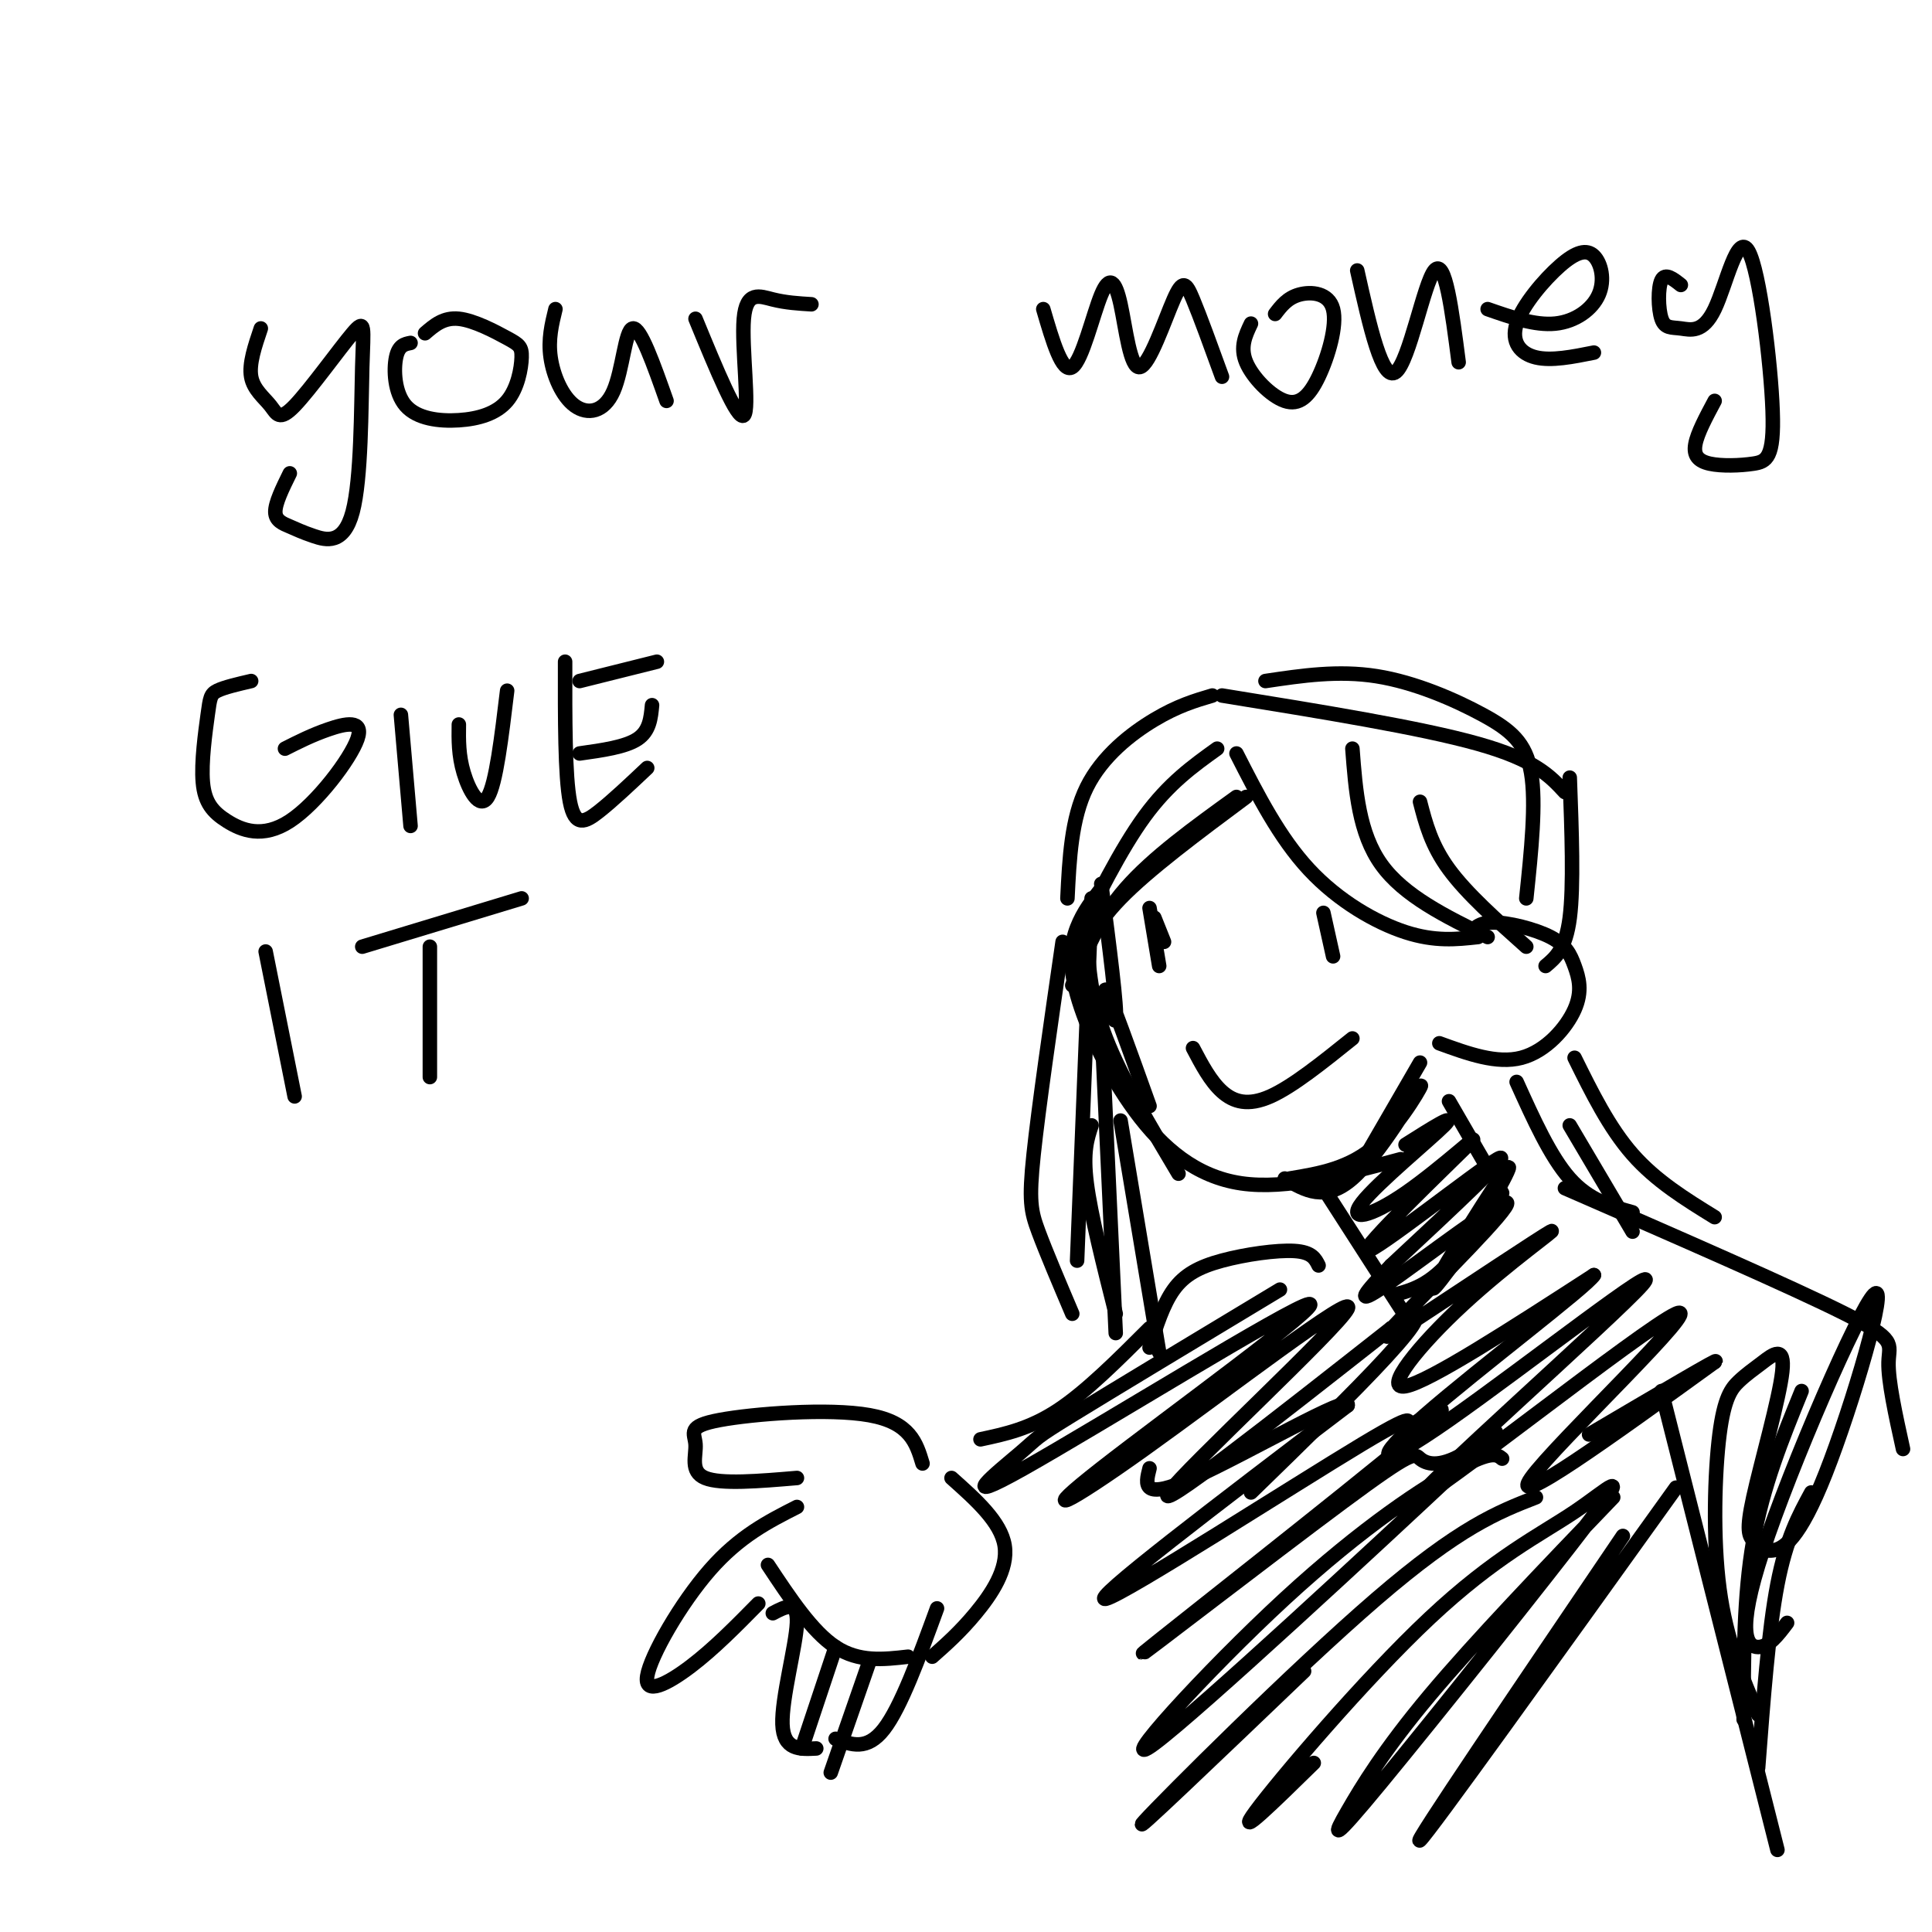 <svg viewBox='0 0 400 400' version='1.1' xmlns='http://www.w3.org/2000/svg' xmlns:xlink='http://www.w3.org/1999/xlink'><g fill='none' stroke='#000000' stroke-width='3' stroke-linecap='round' stroke-linejoin='round'><path d='M228,184c-1.872,2.396 -3.745,4.791 -5,8c-1.255,3.209 -1.893,7.231 0,14c1.893,6.769 6.317,16.284 12,24c5.683,7.716 12.624,13.633 22,15c9.376,1.367 21.188,-1.817 33,-5'/><path d='M239,190c0.000,0.000 2.000,5.000 2,5'/><path d='M274,189c0.000,0.000 2.000,9.000 2,9'/><path d='M238,188c0.000,0.000 2.000,12.000 2,12'/><path d='M247,217c1.800,3.422 3.600,6.844 6,9c2.400,2.156 5.400,3.044 10,1c4.600,-2.044 10.800,-7.022 17,-12'/><path d='M256,156c4.444,8.711 8.889,17.422 15,24c6.111,6.578 13.889,11.022 20,13c6.111,1.978 10.556,1.489 15,1'/><path d='M222,204c2.667,-6.750 5.333,-13.500 11,-20c5.667,-6.500 14.333,-12.750 23,-19'/><path d='M223,201c1.583,-4.500 3.167,-9.000 9,-15c5.833,-6.000 15.917,-13.500 26,-21'/><path d='M228,183c1.689,13.022 3.378,26.044 3,28c-0.378,1.956 -2.822,-7.156 -2,-6c0.822,1.156 4.911,12.578 9,24'/><path d='M225,194c0.417,6.417 0.833,12.833 4,21c3.167,8.167 9.083,18.083 15,28'/><path d='M304,194c0.890,-1.476 1.779,-2.952 5,-3c3.221,-0.048 8.772,1.332 12,3c3.228,1.668 4.133,3.622 5,6c0.867,2.378 1.695,5.179 0,9c-1.695,3.821 -5.913,8.663 -11,10c-5.087,1.337 -11.044,-0.832 -17,-3'/><path d='M294,220c0.000,0.000 -11.000,19.000 -11,19'/><path d='M221,186c0.400,-8.267 0.800,-16.533 4,-23c3.200,-6.467 9.200,-11.133 14,-14c4.800,-2.867 8.400,-3.933 12,-5'/><path d='M262,141c7.536,-1.125 15.071,-2.250 23,-1c7.929,1.250 16.250,4.875 22,8c5.750,3.125 8.929,5.750 10,12c1.071,6.250 0.036,16.125 -1,26'/><path d='M253,144c20.583,3.333 41.167,6.667 53,10c11.833,3.333 14.917,6.667 18,10'/><path d='M325,161c0.417,11.250 0.833,22.500 0,29c-0.833,6.500 -2.917,8.250 -5,10'/><path d='M280,155c0.667,8.750 1.333,17.500 6,24c4.667,6.500 13.333,10.750 22,15'/><path d='M294,166c1.167,4.500 2.333,9.000 6,14c3.667,5.000 9.833,10.500 16,16'/><path d='M266,244c4.173,2.464 8.345,4.929 14,0c5.655,-4.929 12.792,-17.250 14,-19c1.208,-1.750 -3.512,7.071 -9,12c-5.488,4.929 -11.744,5.964 -18,7'/><path d='M274,246c0.000,0.000 18.000,28.000 18,28'/><path d='M289,268c3.839,-1.065 7.679,-2.131 13,-9c5.321,-6.869 12.125,-19.542 10,-17c-2.125,2.542 -13.179,20.298 -15,24c-1.821,3.702 5.589,-6.649 13,-17'/><path d='M300,228c0.000,0.000 11.000,19.000 11,19'/><path d='M191,303c-1.276,-4.244 -2.552,-8.488 -11,-10c-8.448,-1.512 -24.069,-0.292 -31,1c-6.931,1.292 -5.174,2.656 -5,5c0.174,2.344 -1.236,5.670 2,7c3.236,1.330 11.118,0.665 19,0'/><path d='M165,312c-5.952,3.024 -11.905,6.048 -18,13c-6.095,6.952 -12.333,17.833 -13,22c-0.667,4.167 4.238,1.619 9,-2c4.762,-3.619 9.381,-8.310 14,-13'/><path d='M160,334c2.600,-1.378 5.200,-2.756 5,2c-0.200,4.756 -3.200,15.644 -3,21c0.200,5.356 3.600,5.178 7,5'/><path d='M173,360c3.250,1.250 6.500,2.500 10,-2c3.500,-4.500 7.250,-14.750 11,-25'/><path d='M193,343c2.889,-2.556 5.778,-5.111 9,-9c3.222,-3.889 6.778,-9.111 6,-14c-0.778,-4.889 -5.889,-9.444 -11,-14'/><path d='M159,324c4.583,6.917 9.167,13.833 14,17c4.833,3.167 9.917,2.583 15,2'/><path d='M273,262c-0.685,-1.387 -1.369,-2.774 -5,-3c-3.631,-0.226 -10.208,0.708 -15,2c-4.792,1.292 -7.798,2.940 -10,6c-2.202,3.060 -3.601,7.530 -5,12'/><path d='M238,275c-6.583,6.583 -13.167,13.167 -19,17c-5.833,3.833 -10.917,4.917 -16,6'/><path d='M54,68c-1.240,3.668 -2.479,7.335 -2,10c0.479,2.665 2.678,4.327 4,6c1.322,1.673 1.768,3.356 5,0c3.232,-3.356 9.251,-11.753 12,-15c2.749,-3.247 2.230,-1.344 2,7c-0.230,8.344 -0.169,23.131 -2,30c-1.831,6.869 -5.553,5.821 -8,5c-2.447,-0.821 -3.620,-1.413 -5,-2c-1.380,-0.587 -2.966,-1.168 -3,-3c-0.034,-1.832 1.483,-4.916 3,-8'/><path d='M85,71c-1.235,0.241 -2.470,0.482 -3,3c-0.530,2.518 -0.355,7.313 2,10c2.355,2.687 6.890,3.267 11,3c4.110,-0.267 7.795,-1.381 10,-4c2.205,-2.619 2.931,-6.743 3,-9c0.069,-2.257 -0.520,-2.646 -3,-4c-2.480,-1.354 -6.851,-3.673 -10,-4c-3.149,-0.327 -5.074,1.336 -7,3'/><path d='M115,64c-0.767,3.131 -1.534,6.262 -1,10c0.534,3.738 2.370,8.085 5,10c2.630,1.915 6.054,1.400 8,-3c1.946,-4.400 2.413,-12.686 4,-13c1.587,-0.314 4.293,7.343 7,15'/><path d='M144,66c4.357,10.589 8.714,21.179 10,20c1.286,-1.179 -0.500,-14.125 0,-20c0.500,-5.875 3.286,-4.679 6,-4c2.714,0.679 5.357,0.839 8,1'/><path d='M216,64c1.959,6.697 3.918,13.394 6,12c2.082,-1.394 4.288,-10.878 6,-15c1.712,-4.122 2.931,-2.881 4,2c1.069,4.881 1.988,13.401 4,13c2.012,-0.401 5.119,-9.723 7,-14c1.881,-4.277 2.538,-3.508 4,0c1.462,3.508 3.731,9.754 6,16'/><path d='M259,67c-1.153,2.429 -2.307,4.858 -1,8c1.307,3.142 5.074,6.997 8,8c2.926,1.003 5.011,-0.844 7,-5c1.989,-4.156 3.882,-10.619 3,-14c-0.882,-3.381 -4.538,-3.680 -7,-3c-2.462,0.680 -3.731,2.340 -5,4'/><path d='M281,56c2.600,11.622 5.200,23.244 8,21c2.800,-2.244 5.800,-18.356 8,-21c2.200,-2.644 3.600,8.178 5,19'/><path d='M308,64c4.904,1.710 9.808,3.421 14,3c4.192,-0.421 7.673,-2.973 9,-6c1.327,-3.027 0.502,-6.529 -1,-8c-1.502,-1.471 -3.681,-0.910 -7,2c-3.319,2.910 -7.778,8.168 -9,12c-1.222,3.832 0.794,6.238 4,7c3.206,0.762 7.603,-0.119 12,-1'/><path d='M348,59c-1.614,-1.279 -3.228,-2.558 -4,-1c-0.772,1.558 -0.701,5.954 0,8c0.701,2.046 2.034,1.742 4,2c1.966,0.258 4.567,1.076 7,-4c2.433,-5.076 4.698,-16.048 7,-12c2.302,4.048 4.642,23.115 5,33c0.358,9.885 -1.265,10.588 -4,11c-2.735,0.412 -6.583,0.534 -9,0c-2.417,-0.534 -3.405,-1.724 -3,-4c0.405,-2.276 2.202,-5.638 4,-9'/><path d='M52,141c-2.784,0.648 -5.567,1.297 -7,2c-1.433,0.703 -1.515,1.462 -2,5c-0.485,3.538 -1.372,9.856 -1,14c0.372,4.144 2.003,6.113 5,8c2.997,1.887 7.360,3.691 13,0c5.640,-3.691 12.557,-12.878 14,-17c1.443,-4.122 -2.588,-3.178 -6,-2c-3.412,1.178 -6.206,2.589 -9,4'/><path d='M83,148c0.000,0.000 2.000,23.000 2,23'/><path d='M95,150c-0.044,3.178 -0.089,6.356 1,10c1.089,3.644 3.311,7.756 5,5c1.689,-2.756 2.844,-12.378 4,-22'/><path d='M117,137c-0.022,11.822 -0.044,23.644 1,29c1.044,5.356 3.156,4.244 6,2c2.844,-2.244 6.422,-5.622 10,-9'/><path d='M120,156c4.750,-0.667 9.500,-1.333 12,-3c2.500,-1.667 2.750,-4.333 3,-7'/><path d='M120,141c0.000,0.000 16.000,-4.000 16,-4'/><path d='M55,197c0.000,0.000 6.000,30.000 6,30'/><path d='M89,196c0.000,0.000 0.000,27.000 0,27'/><path d='M75,196c0.000,0.000 33.000,-10.000 33,-10'/><path d='M222,196c5.000,-10.083 10.000,-20.167 15,-27c5.000,-6.833 10.000,-10.417 15,-14'/><path d='M326,219c3.583,7.250 7.167,14.500 12,20c4.833,5.500 10.917,9.250 17,13'/><path d='M325,233c0.000,0.000 13.000,22.000 13,22'/><path d='M220,195c-2.489,17.178 -4.978,34.356 -6,44c-1.022,9.644 -0.578,11.756 1,16c1.578,4.244 4.289,10.622 7,17'/><path d='M226,233c-0.917,2.750 -1.833,5.500 -1,12c0.833,6.500 3.417,16.750 6,27'/><path d='M324,246c23.556,10.267 47.111,20.533 58,26c10.889,5.467 9.111,6.133 9,10c-0.111,3.867 1.444,10.933 3,18'/><path d='M291,237c5.410,-3.421 10.820,-6.841 8,-4c-2.820,2.841 -13.871,11.945 -17,16c-3.129,4.055 1.664,3.062 9,-2c7.336,-5.062 17.214,-14.192 13,-10c-4.214,4.192 -22.519,21.705 -21,22c1.519,0.295 22.863,-16.630 27,-19c4.137,-2.370 -8.931,9.815 -22,22'/><path d='M288,262c-5.472,5.692 -8.151,8.923 -1,4c7.151,-4.923 24.133,-18.001 25,-17c0.867,1.001 -14.379,16.081 -21,23c-6.621,6.919 -4.617,5.677 4,0c8.617,-5.677 23.846,-15.790 26,-17c2.154,-1.210 -8.766,6.482 -18,15c-9.234,8.518 -16.781,17.862 -12,17c4.781,-0.862 21.891,-11.931 39,-23'/><path d='M330,264c-1.273,2.246 -23.957,19.362 -35,29c-11.043,9.638 -10.447,11.797 5,1c15.447,-10.797 45.744,-34.551 40,-28c-5.744,6.551 -47.529,43.405 -46,44c1.529,0.595 46.373,-35.071 53,-38c6.627,-2.929 -24.964,26.877 -30,34c-5.036,7.123 16.482,-8.439 38,-24'/><path d='M355,282c2.000,-1.500 -12.000,6.750 -26,15'/><path d='M226,186c0.000,0.000 -3.000,75.000 -3,75'/><path d='M228,211c0.000,0.000 3.000,65.000 3,65'/><path d='M232,232c0.000,0.000 8.000,48.000 8,48'/><path d='M314,224c3.500,7.750 7.000,15.500 11,20c4.000,4.500 8.500,5.750 13,7'/><path d='M265,267c-17.468,10.520 -34.936,21.041 -43,26c-8.064,4.959 -6.724,4.357 -11,8c-4.276,3.643 -14.169,11.531 1,3c15.169,-8.531 55.401,-33.481 59,-34c3.599,-0.519 -29.436,23.394 -43,34c-13.564,10.606 -7.656,7.905 9,-4c16.656,-11.905 44.061,-33.013 42,-29c-2.061,4.013 -33.589,33.147 -37,38c-3.411,4.853 21.294,-14.573 46,-34'/><path d='M288,275c8.178,-5.200 5.622,-1.200 -1,6c-6.622,7.200 -17.311,17.600 -28,28'/><path d='M173,341c0.000,0.000 -7.000,21.000 -7,21'/><path d='M180,344c0.000,0.000 -8.000,23.000 -8,23'/><path d='M344,288c0.000,0.000 24.000,95.000 24,95'/><path d='M364,355c-3.288,-7.676 -6.577,-15.351 -8,-26c-1.423,-10.649 -0.982,-24.270 0,-32c0.982,-7.730 2.503,-9.569 4,-11c1.497,-1.431 2.970,-2.454 5,-4c2.030,-1.546 4.618,-3.615 4,2c-0.618,5.615 -4.442,18.915 -6,26c-1.558,7.085 -0.849,7.953 0,9c0.849,1.047 1.839,2.271 4,2c2.161,-0.271 5.493,-2.037 11,-16c5.507,-13.963 13.187,-40.124 10,-37c-3.187,3.124 -17.243,35.533 -23,53c-5.757,17.467 -3.216,19.990 -1,20c2.216,0.010 4.108,-2.495 6,-5'/><path d='M373,288c-4.000,9.833 -8.000,19.667 -10,31c-2.000,11.333 -2.000,24.167 -2,37'/><path d='M375,309c-2.583,4.750 -5.167,9.500 -7,19c-1.833,9.500 -2.917,23.750 -4,38'/><path d='M347,308c-25.583,35.667 -51.167,71.333 -53,73c-1.833,1.667 20.083,-30.667 42,-63'/><path d='M334,310c-14.268,14.857 -28.535,29.714 -38,41c-9.465,11.286 -14.127,19.002 -17,24c-2.873,4.998 -3.958,7.280 7,-6c10.958,-13.280 33.958,-42.122 43,-54c9.042,-11.878 4.125,-6.792 -3,-2c-7.125,4.792 -16.457,9.290 -30,22c-13.543,12.710 -31.298,33.631 -36,40c-4.702,6.369 3.649,-1.816 12,-10'/><path d='M318,310c-7.867,3.067 -15.733,6.133 -33,21c-17.267,14.867 -43.933,41.533 -48,46c-4.067,4.467 14.467,-13.267 33,-31'/><path d='M311,302c-1.041,-0.856 -2.082,-1.713 -9,2c-6.918,3.713 -19.714,11.995 -36,27c-16.286,15.005 -36.063,36.733 -27,30c9.063,-6.733 46.965,-41.927 62,-56c15.035,-14.073 7.204,-7.023 2,-4c-5.204,3.023 -7.781,2.021 -9,1c-1.219,-1.021 -1.082,-2.061 -16,9c-14.918,11.061 -44.892,34.222 -41,31c3.892,-3.222 41.651,-32.827 55,-44c13.349,-11.173 2.290,-3.912 0,-3c-2.290,0.912 4.191,-4.524 -10,4c-14.191,8.524 -49.055,31.007 -53,32c-3.945,0.993 23.027,-19.503 50,-40'/><path d='M279,291c1.067,-2.800 -21.267,10.200 -32,15c-10.733,4.800 -9.867,1.400 -9,-2'/></g>
</svg>